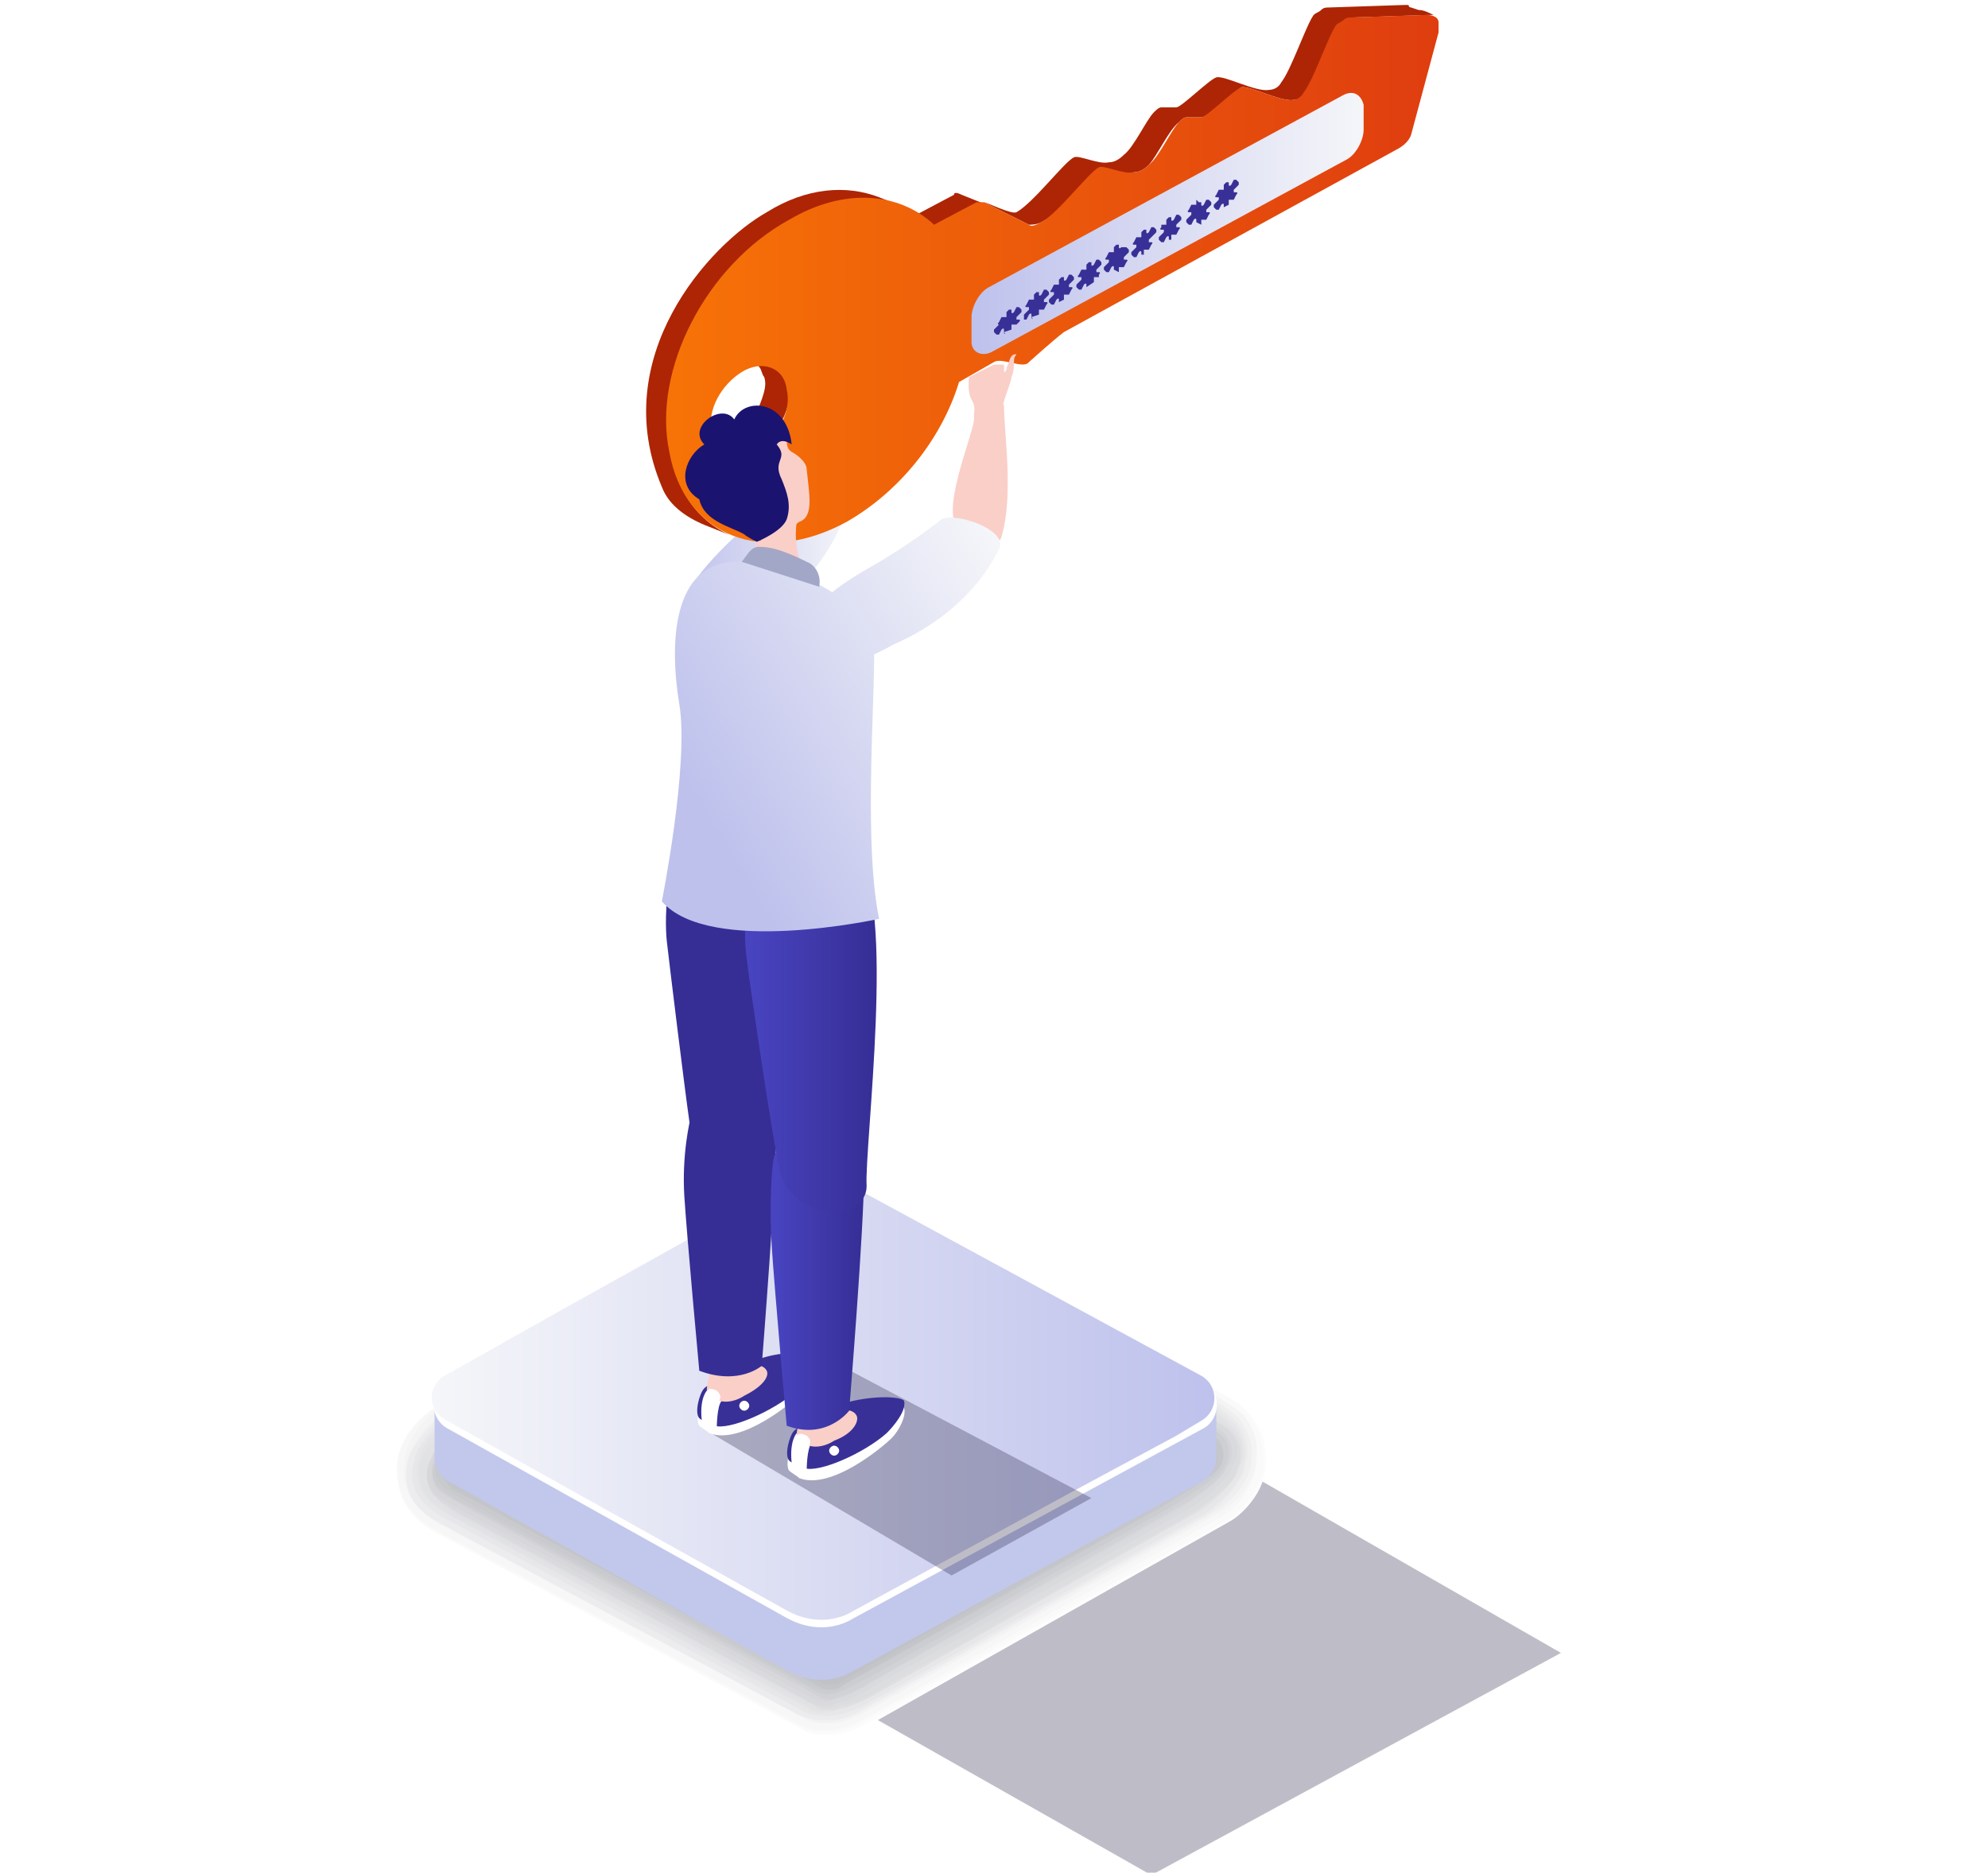 <?xml version="1.0" encoding="utf-8"?>
<!-- Generator: Adobe Illustrator 27.1.1, SVG Export Plug-In . SVG Version: 6.00 Build 0)  -->
<svg version="1.1" id="Capa_1" xmlns="http://www.w3.org/2000/svg" xmlns:xlink="http://www.w3.org/1999/xlink" x="0px" y="0px" width="79.6px" height="75px" viewBox="0 0 79.6 75" style="enable-background:new 0 0 79.6 75;" xml:space="preserve">
  <style type="text/css">
	.st0{display:none;}
	.st1{display:inline;opacity:0.3;fill:url(#SVGID_1_);enable-background:new    ;}
	.st2{display:inline;fill:#BAC0E3;}
	.st3{display:inline;fill:#A2A7C7;}
	.st4{display:inline;fill:url(#SVGID_00000057106213956958598500000009388336289315728265_);}
	.st5{display:inline;fill:#AD2504;}
	.st6{display:inline;fill:#C4360D;}
	.st7{display:inline;fill:url(#SVGID_00000074407436130597728150000011757548597071380870_);}
	.st8{display:inline;fill:#F5F5F7;}
	.st9{display:inline;fill:url(#SVGID_00000069372644619992491760000002954721804901138110_);}
	.st10{display:inline;fill:#020064;}
	.st11{display:inline;fill:url(#SVGID_00000171684165186017972130000002264641327947233943_);}
	.st12{filter:url(#Adobe_OpacityMaskFilter);}
	.st13{filter:url(#Adobe_OpacityMaskFilter_00000060743061644236740270000005786376789994112936_);}
	
		.st14{mask:url(#SVGID_00000174578812107181066870000014325016828420783762_);fill:url(#SVGID_00000114070287572276404840000017742845893085772170_);}
	.st15{opacity:0.3;fill:url(#SVGID_00000183241604477600736380000003451778475279069607_);}
	.st16{fill:#FFFFFF;}
	.st17{fill:#FCFCFD;}
	.st18{fill:#FAFAFA;}
	.st19{fill:#F7F7F8;}
	.st20{fill:#F4F4F5;}
	.st21{fill:#F2F2F3;}
	.st22{fill:#EFEFF0;}
	.st23{fill:#ECECEE;}
	.st24{fill:#E9EAEC;}
	.st25{fill:#E7E7E9;}
	.st26{fill:#E4E4E7;}
	.st27{fill:#E1E2E4;}
	.st28{fill:#DFDFE2;}
	.st29{fill:#DCDDDF;}
	.st30{fill:#D9DADD;}
	.st31{fill:#D7D7DA;}
	.st32{fill:#D4D5D8;}
	.st33{fill:#D1D2D6;}
	.st34{fill:#CECFD3;}
	.st35{fill:#CCCDD1;}
	.st36{fill:#C9CACE;}
	.st37{fill:#C6C7CC;}
	.st38{fill:#C4C5C9;}
	.st39{fill:#C1C2C7;}
	.st40{fill:#C2C8EC;}
	.st41{fill:url(#SVGID_00000077323953737341109070000009092473809234613402_);}
	.st42{filter:url(#Adobe_OpacityMaskFilter_00000000912313537630472420000000658413577609700747_);}
	.st43{filter:url(#Adobe_OpacityMaskFilter_00000025430406064131212510000015729946679160932999_);}
	
		.st44{mask:url(#SVGID_00000136372103073276800120000003700180539924809405_);fill:url(#SVGID_00000144334783680789494780000006261827652549079217_);}
	.st45{opacity:0.3;fill:url(#SVGID_00000137815422224370220900000008064995686051842201_);}
	.st46{fill:#FACFC8;}
	.st47{fill:url(#SVGID_00000098904331640414254320000007200951036420351894_);}
	.st48{fill:#AD2504;}
	.st49{fill:url(#SVGID_00000144308119210779343940000001306727127461806496_);}
	.st50{fill:url(#SVGID_00000135666606965726682410000013909307915619936646_);}
	.st51{fill:#383097;}
	.st52{fill:#362E95;}
	.st53{fill:url(#SVGID_00000093895642002823296500000000472877893853515950_);}
	.st54{fill:url(#SVGID_00000154390772819453221560000006227535065787671699_);}
	.st55{fill:url(#SVGID_00000156555896543528443320000007861163688871375526_);}
	.st56{fill:#1B1370;}
	.st57{fill:#A2A7C7;}
	.st58{fill:url(#SVGID_00000062185060525969746820000009202109785611091637_);}
</style>
  <g id="Capa_1_00000137133244214053315960000013054390728005667519_" class="st0">
    <linearGradient id="SVGID_1_" gradientUnits="userSpaceOnUse" x1="31.894" y1="1038.211" x2="59.53" y2="1070.139" gradientTransform="matrix(1 0 0 1 0 -1004)">
      <stop offset="0" style="stop-color:#252245" />
      <stop offset="1" style="stop-color:#252245" />
    </linearGradient>
    <path class="st1" d="M88,62.7L66.4,74.4L9.7,44.9l16-2L88,62.7z" />
    <path class="st2" d="M-6.8,15.4c0.3,10.1,7.5,22.7,16,28.1c5,3.2,9.4,3.1,12,0.5c-2.5,0.7-5.6,0-9.1-2.2c-8.5-5.4-15.7-18-16-28.1
		C-4,9.5-2.1,6.1-0.2,4.3C-3.9,5.2-7,9.3-6.8,15.4L-6.8,15.4z" />
    <path class="st3" d="M22.1,46.2l3.1-1.8c1.8-1,3.5-2.7,4.1-3.9c0.7-1.3,1.2-2.6,1.5-5.5l-3.6,1.4C27.3,36.5,24.5,44.1,22.1,46.2z" />
    <linearGradient id="SVGID_00000003104481259502514640000004392853440285089162_" gradientUnits="userSpaceOnUse" x1="-8.006" y1="1028.415" x2="35.144" y2="1028.415" gradientTransform="matrix(1 0 0 1 0 -1004)">
      <stop offset="0" style="stop-color:#F5F6F9" />
      <stop offset="1" style="stop-color:#BEC1EC" />
    </linearGradient>
    <path style="display:inline;fill:url(#SVGID_00000003104481259502514640000004392853440285089162_);" d="M27.7,32.6
		c-1.3-8.7-5.3-17.4-10.4-22.7C-0.8-8.6-14.6,6.2-4.7,28.2c8.4,19.5,30.1,27,32.3,8.5l5.2,3.1l2.3-2.7C35.2,37.1,28.3,33,27.7,32.6
		L27.7,32.6z M24.6,38c-3.7,15.4-18.2,2.4-23.9-5.1C-8.7,20.5-8.8-1.2,6.8,5.2C18.3,10.6,27.2,27,24.6,38z" />
    <path class="st5" d="M7.4,4.2c7,2.4,9.7,2.1,11.8,0.5l4.6,1.7l0,0c-2,1.7-4.9,3.1-7.9,2c-2.4-0.9-5.4-2.8-5.4-2.8
		C10.7,5.8,7.2,4.1,7.4,4.2L7.4,4.2z" />
    <path class="st5" d="M-6.6,22c-0.1-1-0.1-2-0.1-3.4c0-0.1,0-0.1,0-0.1l4.6,1.7v0.1c0.4,7.2,1,16.1,7.2,21.3
		c0.3,0.2-4.2-2.3-4.6-2.6C-4.3,35.8-6.2,28.8-6.6,22z" />
    <path class="st6" d="M-6.6,18.5c0.3,0,0.7,0,1-0.1c6.4-0.5,10.9-8,12.2-15l4.6,1.9c0,0-2.3,14.2-12.2,14.8c-0.3,0-0.7,0.1-1,0.1
		L-6.6,18.5z" />
    <linearGradient id="SVGID_00000063607942404042486070000001698075936179311761_" gradientUnits="userSpaceOnUse" x1="-2.102" y1="1028.1" x2="23.8" y2="1028.1" gradientTransform="matrix(1 0 0 1 0 -1004)">
      <stop offset="0" style="stop-color:#DF3D0F" />
      <stop offset="1" style="stop-color:#F77307" />
    </linearGradient>
    <path style="display:inline;fill:url(#SVGID_00000063607942404042486070000001698075936179311761_);" d="M11.2,5.3
		C11,6,8.4,20-2.1,20.2c0,1.1-0.4,21.6,11,22.7c0.7-0.4,14.7-7.8,14.9-36.5c-0.1,0.1-2.3,2.2-5.6,2.2C16.2,8.7,13.7,7.9,11.2,5.3z" />
    <path class="st5" d="M7.6,38.4c2.5-1.6,10.9-8.4,12.3-27.6c0.5-0.1,1-0.2,1.5-0.4c-1.2,21-10.2,28.3-12.9,30
		c-3.8-0.8-5.8-4.7-6.9-8.9C2.7,34.9,4.6,37.8,7.6,38.4L7.6,38.4z" />
    <path class="st8" d="M10.7,28.1c0.2-0.1,0.3-0.3,0.4-0.6l0.5-10.1c0-0.6-0.6-0.9-1.1-0.7l-1.1,0.6C9.2,17.4,9,17.7,9,18l0.5,9.5
		C9.6,28.1,10.2,28.4,10.7,28.1z" />
    <path class="st8" d="M12.1,30.2c0,1.1-0.8,2.5-1.7,3c-1,0.6-1.7,0.1-1.7-1c0-1.1,0.8-2.5,1.7-3C11.3,28.6,12.1,29.1,12.1,30.2
		L12.1,30.2z" />
    <path class="st3" d="M26.3,33.4C24.8,17.9,12.2,0.8-2.3,2.5C13.1-8,30.1,17.4,30.6,30.9C30.3,31.1,26.3,33.4,26.3,33.4z" />
    <path class="st2" d="M30.6,30.9l6.8,4.1l-3,1.7l-6.8-4.1L30.6,30.9z" />
    <linearGradient id="SVGID_00000124128369458161357600000004158211078530694823_" gradientUnits="userSpaceOnUse" x1="-4.5" y1="1025.348" x2="35.2" y2="1025.348" gradientTransform="matrix(1 0 0 1 0 -1004)">
      <stop offset="0" style="stop-color:#F5F6F9" />
      <stop offset="1" style="stop-color:#BEC1EC" />
    </linearGradient>
    <path style="display:inline;fill:url(#SVGID_00000124128369458161357600000004158211078530694823_);" d="M27.7,32.6
		c-1.3-8.7-5.3-17.4-10.4-22.7C8,0.4-0.1-0.3-4.5,4.1h4.8c1.8-0.3,4-0.1,6.6,1C18.3,10.6,27.2,27,24.6,38c-0.3,1.3-0.7,2.3-1.1,3.2
		h3.1c0.5-1.3,0.9-2.8,1.1-4.5l5.2,3.1l2.3-2.7C35.2,37.1,28.3,33,27.7,32.6L27.7,32.6z" />
    <path class="st10" d="M53.9,52.8c0-2.3,1.6-5,3.6-6.1s3.5-0.2,3.5,2.1s-1.6,5-3.6,6.1C55.5,56,53.9,55.1,53.9,52.8z" />
    <linearGradient id="SVGID_00000116944583668245076570000006357178366883584144_" gradientUnits="userSpaceOnUse" x1="31.966" y1="1048.211" x2="60" y2="1048.211" gradientTransform="matrix(1 0 0 1 0 -1004)">
      <stop offset="0" style="stop-color:#4945C2" />
      <stop offset="1" style="stop-color:#362E95" />
    </linearGradient>
    <path style="display:inline;fill:url(#SVGID_00000116944583668245076570000006357178366883584144_);" d="M32.3,37.8
		c0.5-1.4,1.4-2.8,2.6-3.7c0.2-0.2,0.4-0.3,0.7-0.4c1-0.6,1.9-0.6,2.5-0.2l21.9,13c-0.6-0.4-1.5-0.3-2.5,0.2c-1.4,0.8-2.4,2.2-3,3.7
		c-0.3,0.7-0.5,1.5-0.5,2.3c0,0.7,0.1,1.6,0.6,2.1c0.1,0.1,0.3,0.3,0.4,0.4l-22-13C31.6,41.2,31.9,39.1,32.3,37.8L32.3,37.8z" />
  </g>
  <g>
    <g>
      <defs></defs>
      <mask maskUnits="userSpaceOnUse" x="29.7" y="54.6" width="32.8" height="20.5" id="SVGID_00000040549267777076309590000014224049233159532437_">
        <g class="st12">
          <defs></defs>
          <mask maskUnits="userSpaceOnUse" x="29.7" y="54.6" width="32.8" height="20.5" id="SVGID_00000040549267777076309590000014224049233159532437_">
            <g style="filter:url(#Adobe_OpacityMaskFilter_00000128479876591031446160000005194407420967154059_);"></g>
          </mask>
          <linearGradient id="SVGID_00000121996027111579838030000017530307323969984936_" gradientUnits="userSpaceOnUse" x1="41.775" y1="60.147" x2="48.819" y2="73.288" gradientTransform="matrix(1 0 0 1 1.176 0)">
            <stop offset="8.000000e-08" style="stop-color:#FFFFFF" />
            <stop offset="1" style="stop-color:#000000" />
          </linearGradient>
          <polygon style="mask:url(#SVGID_00000040549267777076309590000014224049233159532437_);fill:url(#SVGID_00000121996027111579838030000017530307323969984936_);" points="
					29.7,65.8 46.1,75.1 62.5,66.2 42.3,54.6 				" />
        </g>
      </mask>
      <linearGradient id="SVGID_00000141444825262647420680000015414198149884273571_" gradientUnits="userSpaceOnUse" x1="41.775" y1="60.147" x2="48.819" y2="73.288" gradientTransform="matrix(1 0 0 1 1.176 0)">
        <stop offset="8.000000e-08" style="stop-color:#252245" />
        <stop offset="1" style="stop-color:#252245" />
      </linearGradient>
      <polygon style="opacity:0.3;fill:url(#SVGID_00000141444825262647420680000015414198149884273571_);" points="29.7,65.8 
			46.1,75.1 62.5,66.2 42.3,54.6 		" />
    </g>
    <g>
      <path class="st16" d="M17.2,56.3l14.7-8.4c0.4-0.2,0.9-0.4,1.3-0.4c0.5,0,0.9,0.1,1.4,0.4l14.7,8c0.9,0.5,1.4,1.5,1.4,2.5
			c0,1-0.6,2-1.4,2.5l-14.7,8.3c-0.4,0.2-0.9,0.3-1.3,0.3c-0.5,0-0.9-0.1-1.3-0.4l-14.7-7.9c-0.9-0.5-1.4-1.5-1.4-2.5
			C15.8,57.7,16.3,56.8,17.2,56.3z" />
      <path class="st17" d="M32,47.9c0.3-0.2,0.6-0.3,0.9-0.3c0.1,0,0.3,0,0.5,0c0.5,0,1,0.1,1.3,0.4l14.6,8c0.3,0.2,0.6,0.4,0.8,0.7
			c0.4,0.5,0.6,1.1,0.6,1.8c0,1-0.6,1.9-1.5,2.4l-14.6,8.2c-0.4,0.2-0.9,0.4-1.3,0.4c-0.1,0-0.3,0-0.4,0c-0.3,0-0.6-0.1-0.9-0.3
			l-14.6-7.9c-0.3-0.2-0.7-0.5-0.9-0.8c-0.3-0.5-0.5-1.1-0.5-1.7c0-1,0.6-2,1.5-2.4L32,47.9z" />
      <path class="st18" d="M32,48c0.3-0.2,0.6-0.2,0.8-0.3c0.1,0,0.3,0,0.5,0c0.4,0,1,0.2,1.3,0.4L49.2,56c0.3,0.2,0.6,0.4,0.8,0.7
			c0.4,0.5,0.6,1.1,0.6,1.8c0,0.9-0.7,1.9-1.5,2.4L34.5,69c-0.4,0.2-0.9,0.4-1.3,0.4c-0.1,0-0.3,0-0.4,0c-0.3,0-0.6-0.1-0.9-0.3
			l-14.6-7.8c-0.3-0.2-0.7-0.5-0.9-0.8c-0.4-0.5-0.5-1.1-0.5-1.7c0-0.9,0.7-1.9,1.5-2.4L32,48z" />
      <path class="st19" d="M32,48.1c0.3-0.2,0.6-0.2,0.8-0.3c0.1,0,0.3,0,0.5,0c0.4,0,1,0.2,1.3,0.4l14.4,7.9c0.3,0.2,0.6,0.4,0.8,0.6
			c0.4,0.5,0.6,1.1,0.5,1.8c0,0.9-0.7,1.9-1.5,2.3l-14.3,8.1c-0.4,0.2-0.9,0.4-1.3,0.4c-0.1,0-0.3,0-0.4,0c-0.3,0-0.6-0.1-0.9-0.3
			l-14.6-7.8c-0.3-0.2-0.7-0.5-0.9-0.8c-0.4-0.5-0.5-1.1-0.5-1.7c0-0.9,0.8-1.9,1.5-2.3L32,48.1z" />
      <path class="st20" d="M32.1,48.2c0.3-0.2,0.6-0.2,0.8-0.3c0.1,0,0.3,0,0.4,0c0.4,0,1,0.2,1.3,0.4L49,56.1c0.2,0.1,0.6,0.4,0.8,0.6
			c0.4,0.5,0.6,1.1,0.5,1.7c0,0.9-0.8,1.8-1.5,2.2l-14.2,8c-0.3,0.2-0.9,0.4-1.3,0.4c-0.1,0-0.3,0-0.4,0c-0.3,0-0.6-0.1-0.9-0.3
			L17.5,61c-0.3-0.2-0.7-0.5-0.9-0.8c-0.4-0.5-0.5-1.1-0.4-1.6c0-0.9,0.8-1.9,1.6-2.3L32.1,48.2z" />
      <path class="st21" d="M32.1,48.2c0.3-0.1,0.5-0.2,0.8-0.2c0.1,0,0.3,0,0.4,0c0.4,0,1,0.2,1.3,0.4l14.2,7.8
			c0.2,0.1,0.6,0.4,0.8,0.6c0.4,0.5,0.6,1.1,0.5,1.7c0,0.8-0.9,1.8-1.6,2.2l-14,7.9c-0.3,0.2-0.9,0.4-1.2,0.4c-0.1,0-0.3,0-0.4,0
			c-0.3,0-0.6-0.1-0.9-0.3L17.6,61c-0.3-0.2-0.7-0.5-0.9-0.7c-0.4-0.4-0.5-1.1-0.4-1.6c0-0.8,0.9-1.8,1.6-2.2L32.1,48.2z" />
      <path class="st22" d="M32.2,48.3c0.3-0.1,0.5-0.2,0.8-0.2c0.1,0,0.3,0,0.4,0c0.4,0,1,0.2,1.3,0.4l14.1,7.7
			c0.2,0.1,0.6,0.4,0.8,0.6c0.4,0.5,0.6,1.1,0.5,1.7c0,0.8-0.9,1.8-1.6,2.1l-13.9,7.8c-0.3,0.2-0.9,0.4-1.2,0.4c-0.1,0-0.3,0-0.4,0
			c-0.3,0-0.6-0.1-0.9-0.2l-14.4-7.7c-0.3-0.2-0.7-0.5-0.9-0.7c-0.4-0.4-0.5-1.1-0.4-1.6c0-0.8,1-1.8,1.6-2.2L32.2,48.3z" />
      <path class="st23" d="M32.2,48.4c0.3-0.1,0.5-0.2,0.8-0.2c0.1,0,0.3,0,0.4,0c0.3,0,1,0.3,1.3,0.4l14,7.7c0.2,0.1,0.6,0.4,0.8,0.6
			c0.4,0.4,0.6,1.1,0.4,1.7c0,0.7-1,1.7-1.6,2.1l-13.8,7.8c-0.3,0.2-0.9,0.4-1.2,0.4c-0.1,0-0.3,0-0.4,0c-0.3,0-0.6-0.1-0.9-0.2
			l-14.4-7.7c-0.2-0.1-0.8-0.5-0.9-0.7c-0.4-0.4-0.5-1.1-0.4-1.6c0-0.7,1.1-1.8,1.7-2.1L32.2,48.4z" />
      <path class="st24" d="M32.2,48.5c0.3-0.1,0.5-0.2,0.8-0.2c0.1,0,0.3,0,0.4,0c0.3,0,1,0.3,1.2,0.4l14,7.6c0.2,0.1,0.6,0.4,0.8,0.6
			c0.4,0.4,0.6,1.1,0.4,1.7c0,0.7-1.1,1.7-1.6,2l-13.6,7.7c-0.3,0.1-0.9,0.4-1.2,0.4c-0.1,0-0.3,0-0.4,0c-0.3,0-0.6-0.1-0.9-0.2
			l-14.3-7.7c-0.2-0.1-0.8-0.5-0.9-0.7c-0.4-0.4-0.5-1.1-0.3-1.6c0-0.7,1.1-1.7,1.7-2.1L32.2,48.5z" />
      <path class="st25" d="M32.3,48.6c0.3-0.1,0.5-0.2,0.8-0.2c0.1,0,0.3,0,0.4,0c0.3,0,1,0.3,1.2,0.4l13.9,7.6
			c0.2,0.1,0.6,0.4,0.8,0.6c0.4,0.4,0.6,1.1,0.4,1.7c0,0.6-1.1,1.7-1.7,2l-13.5,7.6c-0.2,0.1-0.9,0.4-1.2,0.4c-0.1,0-0.3,0.1-0.4,0
			c-0.3,0-0.6,0-0.9-0.2l-14.3-7.7c-0.2-0.1-0.8-0.5-0.9-0.7c-0.4-0.4-0.5-1.1-0.3-1.6c0-0.6,1.2-1.7,1.7-2L32.3,48.6z" />
      <path class="st26" d="M32.3,48.6c0.3-0.1,0.5-0.2,0.8-0.2c0.1,0,0.3,0.1,0.4,0.1c0.3,0,1,0.3,1.2,0.5l13.8,7.5
			c0.2,0.1,0.7,0.4,0.8,0.6c0.5,0.4,0.6,1.1,0.3,1.6c0,0.6-1.2,1.6-1.7,1.9l-13.3,7.5c-0.2,0.1-0.9,0.4-1.1,0.4
			c-0.1,0-0.3,0.1-0.4,0.1c-0.3,0-0.6,0-0.8-0.2L18,60.7c-0.2-0.1-0.8-0.5-0.9-0.7c-0.4-0.4-0.5-1.1-0.3-1.6c0-0.6,1.3-1.7,1.8-2
			L32.3,48.6z" />
      <path class="st27" d="M32.4,48.7c0.3-0.1,0.5-0.2,0.8-0.2c0.1,0,0.3,0.1,0.4,0.1c0.2,0,1,0.3,1.2,0.5l13.7,7.5
			c0.2,0.1,0.7,0.4,0.8,0.6c0.5,0.4,0.6,1.1,0.3,1.6c0,0.5-1.3,1.6-1.7,1.8L34.6,68c-0.2,0.1-0.9,0.4-1.1,0.4
			c-0.1,0-0.3,0.1-0.4,0.1c-0.3,0-0.6,0-0.8-0.2l-14.2-7.6c-0.2-0.1-0.8-0.5-0.9-0.7c-0.4-0.4-0.5-1.1-0.3-1.5
			c0-0.5,1.3-1.6,1.8-1.9L32.4,48.7z" />
      <path class="st28" d="M32.4,48.8c0.2-0.1,0.5-0.2,0.8-0.1c0.1,0,0.3,0.1,0.4,0.1c0.2,0,1,0.4,1.2,0.5l13.6,7.4
			c0.1,0.1,0.7,0.4,0.8,0.5c0.5,0.4,0.6,1.1,0.3,1.6c0,0.5-1.3,1.5-1.7,1.8l-13,7.4c-0.2,0.1-0.9,0.4-1.1,0.4
			c-0.1,0-0.3,0.1-0.3,0.1c-0.3,0-0.6,0-0.8-0.2l-14.2-7.6c-0.2-0.1-0.8-0.5-0.9-0.7c-0.4-0.4-0.5-1.1-0.3-1.5
			c0-0.5,1.4-1.6,1.8-1.9L32.4,48.8z" />
      <path class="st29" d="M32.5,48.9c0.2-0.1,0.5-0.2,0.8-0.1c0.1,0,0.3,0.1,0.4,0.1c0.2,0,1,0.4,1.2,0.5l13.5,7.4
			c0.1,0.1,0.7,0.4,0.8,0.5c0.5,0.4,0.6,1.1,0.3,1.6c0,0.5-1.4,1.5-1.8,1.7l-12.9,7.3c-0.2,0.1-0.9,0.4-1.1,0.4
			c-0.1,0-0.3,0.1-0.3,0.1c-0.3,0.1-0.6,0-0.8-0.1l-14.1-7.6c-0.2-0.1-0.8-0.5-0.9-0.7c-0.4-0.4-0.5-1.1-0.2-1.5
			c0-0.5,1.5-1.6,1.9-1.8L32.5,48.9z" />
      <path class="st30" d="M32.5,48.9c0.2-0.1,0.5-0.2,0.8-0.1c0.1,0,0.3,0.1,0.4,0.1c0.2,0,1,0.4,1.2,0.5l13.4,7.3
			c0.1,0.1,0.7,0.4,0.8,0.5c0.5,0.4,0.6,1.1,0.2,1.6c0,0.4-1.4,1.5-1.8,1.7l-12.8,7.2c-0.2,0.1-0.9,0.5-1.1,0.5
			c-0.1,0-0.3,0.1-0.3,0.1c-0.3,0.1-0.6,0-0.8-0.1l-14.1-7.6c-0.1-0.1-0.9-0.5-0.9-0.6c-0.5-0.4-0.5-1.1-0.2-1.5
			c0-0.4,1.6-1.5,1.9-1.7L32.5,48.9z" />
      <path class="st31" d="M32.5,49c0.2-0.1,0.5-0.2,0.8-0.1c0.1,0,0.3,0.1,0.4,0.1c0.2,0,1,0.4,1.1,0.5l13.3,7.3
			c0.1,0.1,0.7,0.4,0.8,0.5c0.5,0.4,0.6,1.1,0.2,1.5c0,0.4-1.5,1.4-1.8,1.6l-12.6,7.1c-0.1,0.1-0.9,0.5-1.1,0.5c0,0-0.3,0.1-0.3,0.1
			c-0.3,0.1-0.6,0-0.8-0.1l-14-7.5c-0.1-0.1-0.9-0.5-1-0.6c-0.5-0.4-0.5-1.1-0.2-1.5c0-0.4,1.6-1.5,1.9-1.7L32.5,49z" />
      <path class="st32" d="M32.6,49.1c0.2-0.1,0.5-0.2,0.8-0.1c0,0,0.3,0.1,0.4,0.1c0.1,0,1,0.4,1.1,0.5l13.2,7.2
			c0.1,0.1,0.7,0.4,0.8,0.5c0.5,0.4,0.5,1.1,0.2,1.5c0,0.3-1.6,1.4-1.8,1.5l-12.5,7c-0.1,0.1-0.9,0.5-1,0.5c0,0-0.3,0.1-0.3,0.1
			c-0.3,0.1-0.5,0-0.8-0.1l-14-7.5c-0.1-0.1-0.9-0.5-1-0.6c-0.5-0.4-0.5-1.1-0.2-1.5c0-0.3,1.7-1.5,2-1.6L32.6,49.1z" />
      <path class="st33" d="M32.6,49.2c0.2-0.1,0.5-0.2,0.8-0.1c0,0,0.3,0.1,0.4,0.1c0.1,0,1,0.4,1.1,0.5L48,56.9c0.1,0,0.7,0.4,0.8,0.5
			c0.5,0.4,0.5,1.1,0.2,1.5c0,0.3-1.6,1.4-1.9,1.5l-12.3,7c-0.1,0.1-0.9,0.5-1,0.5c0,0-0.3,0.1-0.3,0.1c-0.3,0.1-0.5,0.1-0.8-0.1
			l-14-7.5c-0.1-0.1-0.9-0.5-1-0.6c-0.5-0.3-0.5-1.1-0.1-1.5c0-0.3,1.8-1.5,2-1.6L32.6,49.2z" />
      <path class="st34" d="M32.7,49.3c0.2-0.1,0.5-0.2,0.8-0.1c0,0,0.3,0.1,0.4,0.1c0.1,0,1,0.5,1.1,0.5l13,7.1c0.1,0,0.7,0.4,0.8,0.5
			c0.5,0.3,0.5,1.1,0.1,1.5c0,0.2-1.7,1.3-1.9,1.4l-12.2,6.9c-0.1,0-0.9,0.5-1,0.5c0,0-0.3,0.1-0.3,0.1c-0.2,0.1-0.5,0.1-0.8-0.1
			l-13.9-7.5c-0.1,0-0.9-0.5-1-0.6c-0.5-0.3-0.5-1.1-0.1-1.4c0-0.2,1.8-1.4,2-1.5L32.7,49.3z" />
      <path class="st35" d="M32.7,49.3c0.2-0.1,0.5-0.2,0.8-0.1c0,0,0.3,0.1,0.3,0.1c0.1,0,1,0.5,1.1,0.5L47.8,57c0.1,0,0.7,0.4,0.8,0.5
			c0.5,0.3,0.5,1.1,0.1,1.5c0,0.2-1.8,1.3-1.9,1.4l-12.1,6.8c-0.1,0-0.9,0.5-1,0.5c0,0-0.3,0.1-0.3,0.1c-0.2,0.1-0.5,0.1-0.8-0.1
			l-13.9-7.4c-0.1,0-0.9-0.5-1-0.6c-0.5-0.3-0.5-1.1-0.1-1.4c0-0.2,1.9-1.4,2.1-1.5L32.7,49.3z" />
      <path class="st36" d="M32.8,49.4c0.2-0.1,0.5-0.1,0.8,0c0,0,0.3,0.1,0.3,0.1c0.1,0,1,0.5,1.1,0.5l12.8,7c0,0,0.7,0.4,0.8,0.5
			c0.5,0.3,0.5,1.1,0.1,1.4c0,0.1-1.8,1.2-1.9,1.3L34.7,67c-0.1,0-0.9,0.5-1,0.5c0,0-0.3,0.1-0.3,0.1c-0.2,0.1-0.5,0.1-0.8,0
			l-13.8-7.4c0,0-0.9-0.5-1-0.6c-0.5-0.3-0.5-1.1-0.1-1.4c0-0.1,2-1.4,2.1-1.4L32.8,49.4z" />
      <path class="st37" d="M32.8,49.5c0.2-0.1,0.5-0.1,0.8,0c0,0,0.3,0.2,0.3,0.2c0,0,1,0.5,1.1,0.5l12.8,7c0,0,0.8,0.4,0.8,0.4
			c0.5,0.3,0.5,1.1,0,1.4c0,0.1-1.9,1.2-2,1.3l-11.8,6.6c0,0-0.9,0.5-1,0.5c0,0-0.3,0.1-0.3,0.1c-0.2,0.1-0.5,0.1-0.8,0L19,60.1
			c0,0-1-0.5-1-0.6c-0.5-0.3-0.5-1.1,0-1.4c0-0.1,2.1-1.3,2.1-1.4L32.8,49.5z" />
      <path class="st38" d="M32.8,49.6c0.2-0.1,0.5-0.1,0.8,0c0,0,0.3,0.2,0.3,0.2c0,0,1,0.5,1,0.6l12.7,6.9c0,0,0.8,0.4,0.8,0.4
			c0.5,0.3,0.5,1.1,0,1.4c0,0-2,1.2-2,1.2l-11.6,6.6c0,0-0.9,0.5-0.9,0.5c0,0-0.3,0.2-0.3,0.2c-0.2,0.1-0.5,0.1-0.7,0l-13.7-7.4
			c0,0-1-0.5-1-0.5c-0.5-0.3-0.5-1.1,0-1.4c0,0,2.1-1.3,2.2-1.3L32.8,49.6z" />
      <path class="st39" d="M32.9,49.7c0.2-0.1,0.5-0.1,0.7,0l14.7,8c0.5,0.3,0.5,1.1,0,1.4l-14.7,8.3c-0.2,0.1-0.5,0.1-0.7,0l-14.7-7.9
			c-0.5-0.3-0.5-1.1,0-1.4L32.9,49.7z" />
    </g>
    <path class="st40" d="M48.7,56.4h-2.5l-12-6.5c-0.9-0.5-1.9-0.5-2.7,0l-11.7,6.5h-2.4v2h0c0,0.3,0.2,0.7,0.5,0.9l13.6,7.6
		c0.9,0.5,1.9,0.5,2.7,0l14-7.6c0.3-0.2,0.5-0.5,0.5-0.9h0V56.4z" />
    <path class="st16" d="M48.2,55.4l-14-7.6c-0.9-0.5-1.9-0.5-2.7,0l-13.6,7.6c-0.7,0.4-0.7,1.4,0,1.8l13.6,7.6c0.9,0.5,1.9,0.5,2.7,0
		l14-7.6C48.9,56.8,48.9,55.7,48.2,55.4z" />
    <linearGradient id="SVGID_00000069388218456778502130000014962483824390253715_" gradientUnits="userSpaceOnUse" x1="17.32" y1="56.023" x2="48.702" y2="56.023">
      <stop offset="8.000000e-08" style="stop-color:#F5F6F9" />
      <stop offset="1" style="stop-color:#BEC1EC" />
    </linearGradient>
    <path style="fill:url(#SVGID_00000069388218456778502130000014962483824390253715_);" d="M17.9,56.9l5,2.8l8.6,4.8
		c0.9,0.5,1.9,0.5,2.7,0l9-4.9l3.9-2.1l1-0.6c0.7-0.4,0.7-1.4,0-1.8l-14-7.6c-0.9-0.5-1.9-0.5-2.7,0l-8.8,4.9l-4.8,2.7
		C17.1,55.5,17.1,56.5,17.9,56.9z" />
  </g>
  <defs></defs>
  <mask maskUnits="userSpaceOnUse" x="28.3" y="54.4" width="15.4" height="8.7" id="SVGID_00000120539047423207669560000007897746305199806867_">
    <g style="filter:url(#Adobe_OpacityMaskFilter_00000019669533248359782190000009919452722895938738_);">
      <defs></defs>
      <mask maskUnits="userSpaceOnUse" x="28.3" y="54.4" width="15.4" height="8.7" id="SVGID_00000120539047423207669560000007897746305199806867_">
        <g style="filter:url(#Adobe_OpacityMaskFilter_00000169523632155394705760000013604201844393734531_);"></g>
      </mask>
      <linearGradient id="SVGID_00000080928229463853921230000018212812686225951655_" gradientUnits="userSpaceOnUse" x1="23.625" y1="55.928" x2="28.142" y2="60.002" gradientTransform="matrix(1 0 0 1 9.315 0)">
        <stop offset="0" style="stop-color:#FFFFFF" />
        <stop offset="1" style="stop-color:#000000" />
      </linearGradient>
      <polygon style="mask:url(#SVGID_00000120539047423207669560000007897746305199806867_);fill:url(#SVGID_00000080928229463853921230000018212812686225951655_);" points="
			43.7,60 38.1,63.1 28.3,57.3 33.1,54.4 		" />
    </g>
  </mask>
  <linearGradient id="SVGID_00000125581549730410185820000017880059395027605633_" gradientUnits="userSpaceOnUse" x1="23.625" y1="55.928" x2="28.142" y2="60.002" gradientTransform="matrix(1 0 0 1 9.315 0)">
    <stop offset="0" style="stop-color:#252245" />
    <stop offset="1" style="stop-color:#252245" />
  </linearGradient>
  <polygon style="opacity:0.3;fill:url(#SVGID_00000125581549730410185820000017880059395027605633_);" points="43.7,60 38.1,63.1 
	28.3,57.3 33.1,54.4 " />
  <g>
    <g>
      <path class="st46" d="M32.8,12.9c0.1,0.5,0,1,0.2,1c0.3-0.1,0.6-0.8,0.7-0.7c0.5,0.1-0.3,1.2-0.7,1.5c-0.6,0.4,0.7,4.8,0.7,4.8
			L32,19.8c0,0-0.2-4-0.5-5c-0.1-0.3-0.2-0.9,0-1.6c0.1-0.2,1-0.2,0.7-0.9c-0.2-0.6-0.2-1.1-0.2-1.1C32.3,11.2,32.8,12.3,32.8,12.9z
			" />
      <linearGradient id="SVGID_00000043450060068020648860000003285377520201524636_" gradientUnits="userSpaceOnUse" x1="27.344" y1="22.387" x2="34.134" y2="22.387">
        <stop offset="0" style="stop-color:#BEC1EC" />
        <stop offset="1" style="stop-color:#F5F6F9" />
      </linearGradient>
      <path style="fill:url(#SVGID_00000043450060068020648860000003285377520201524636_);" d="M27.6,25.3c0.8,1,1.9,0.4,3.3-0.8
			c1.2-1,2.7-2.5,3.2-4.8c0.2-0.9-2.1-1-2.5-0.6c-0.4,0.4-1.1,1.4-2.5,2.7C27.6,23.3,26.9,24.4,27.6,25.3z" />
    </g>
    <g>
      <g>
        <path class="st48" d="M38.2,7.8l-1.7,0.9l1,0.4l1.7-0.9c0.1,0,0.2-0.1,0.3,0l-1-0.4C38.3,7.7,38.2,7.7,38.2,7.8z" />
        <path class="st48" d="M56.5,0.3c0,0-0.1,0-0.1-0.1c0,0-0.1,0-0.1,0c0,0-0.1,0-0.1,0l-3,0.1c-0.1,0-0.2,0-0.3,0.1
				c-0.1,0.1-0.2,0.1-0.3,0.2c-0.3,0.4-0.9,2.2-1.3,2.7c-0.1,0.2-0.3,0.3-0.5,0.3c-0.5,0.1-1.8-0.6-2.1-0.5
				c-0.3,0.1-1.4,1.2-1.6,1.2c-0.2,0-0.4,0-0.6,0c-0.1,0-0.2,0.1-0.3,0.2c-0.3,0.3-0.8,1.4-1.2,1.7c-0.2,0.2-0.4,0.3-0.6,0.3
				C44,6.6,43.2,6.2,43,6.3c-0.4,0.2-1.6,1.8-2.3,2.2c-0.2,0.1-1.2-0.4-1.3-0.4L41.2,9c0.1,0,0.3,0,0.5-0.1c0.7-0.4,2.1-1.5,2.5-1.7
				C44.3,7.1,45,7,45.4,6.9c0.2,0,0.4-0.1,0.6-0.3c0.3-0.3,0.8-1.4,1.2-1.7c0.1-0.1,0.2-0.2,0.3-0.2c0.2,0,0.4,0,0.6,0
				c0.3,0,1.4-1.1,1.6-1.2c0.3-0.1,1.6,0.6,2.1,0.5c0.2,0,0.3-0.1,0.5-0.3c0.4-0.4,1-2.3,1.3-2.7c0.1-0.1,0.2-0.2,0.3-0.2
				c0.1-0.1,0.2-0.1,0.3-0.1l3-0.1c0.1,0,0.1,0,0.2,0c-0.2-0.1-0.4-0.2-0.6-0.2L56.5,0.3z" />
        <path class="st48" d="M30.9,14.7l-1-0.4c0.2,0.1,0.4,0.2,0.5,0.4c0.1,0.1,0.1,0.3,0.2,0.4c0.1,0.3,0,0.6-0.1,0.9
				c-0.2,0.6-0.6,1.2-1.2,1.5c-0.4,0.2-0.8,0.3-1.2,0.1l1,0.4c0.3,0.1,0.7,0.1,1.2-0.1c0.6-0.3,1-0.9,1.2-1.5l0,0
				c0.1-0.3,0.1-0.6,0.1-0.9c0-0.2-0.1-0.3-0.2-0.4C31.3,14.9,31.1,14.8,30.9,14.7z" />
        <path class="st48" d="M30.7,8.5c-2.3,1.3-6.4,5.8-4.2,11c0.3,0.8,1.1,1.3,1.9,1.6l1,0.4c-0.8-0.3-1.5-0.9-1.9-1.6
				c-1.7-2.6,0.1-9,4.2-11c1.7-0.8,3.3-1.1,4.5-0.6l-1-0.4C33.9,7.4,32.3,7.5,30.7,8.5z" />
        <g>
          <linearGradient id="SVGID_00000163031173168454697580000016578752288356825216_" gradientUnits="userSpaceOnUse" x1="26.684" y1="11.188" x2="57.631" y2="11.188">
            <stop offset="0" style="stop-color:#F77307" />
            <stop offset="1" style="stop-color:#DF3D0F" />
          </linearGradient>
          <path style="fill:url(#SVGID_00000163031173168454697580000016578752288356825216_);" d="M57.1,0.6l-3,0.1c-0.1,0-0.2,0-0.3,0.1
					c-0.1,0.1-0.2,0.1-0.3,0.2c-0.3,0.4-0.9,2.2-1.3,2.7C52.1,3.9,51.9,4,51.8,4c-0.5,0.1-1.8-0.6-2.1-0.5c-0.3,0.1-1.4,1.2-1.6,1.2
					c-0.2,0-0.4,0-0.6,0c-0.1,0-0.2,0.1-0.3,0.2c-0.3,0.3-0.8,1.4-1.2,1.7c-0.2,0.2-0.4,0.3-0.6,0.3C45,7,44.2,6.6,44,6.7
					c-0.4,0.2-1.6,1.8-2.3,2.2C41.5,9,41.3,9.1,41.2,9l-1.8-0.9c-0.1,0-0.2,0-0.3,0l-1.7,0.9c-1.4-1.3-3.6-1.5-5.8-0.2
					c-3.3,1.8-5.5,6-4.8,9.3c0.6,3.4,3.8,4.6,7.1,2.8c2.1-1.2,3.8-3.3,4.5-5.6l1.4-0.8c0.3-0.2,1.2,0.3,1.4,0c0,0,1-0.9,1.4-1.2
					l13.3-7.3c0.2-0.1,0.5-0.3,0.6-0.6l1.1-4.1l0,0c0-0.1,0-0.3,0-0.4C57.6,0.7,57.4,0.6,57.1,0.6z M30.3,18
					c-0.8,0.5-1.7,0.2-1.8-0.7c-0.2-0.9,0.4-1.9,1.2-2.4c0.8-0.5,1.7-0.2,1.8,0.7C31.7,16.4,31.2,17.5,30.3,18z" />
        </g>
      </g>
      <g>
        <g>
          <linearGradient id="SVGID_00000111899161846757264430000003683158209846270132_" gradientUnits="userSpaceOnUse" x1="38.884" y1="9.032" x2="54.586" y2="9.032">
            <stop offset="0" style="stop-color:#BEC1EC" />
            <stop offset="1" style="stop-color:#F5F6F9" />
          </linearGradient>
          <path style="fill:url(#SVGID_00000111899161846757264430000003683158209846270132_);" d="M53.8,3.8l-14.2,7.7
					c-0.4,0.2-0.7,0.8-0.7,1.2l0,1c0,0.4,0.4,0.6,0.8,0.4l14.2-7.7c0.4-0.2,0.7-0.8,0.7-1.2l0-1C54.5,3.8,54.2,3.6,53.8,3.8
					L53.8,3.8z" />
        </g>
      </g>
      <g>
        <path class="st51" d="M40.2,13.3l0-0.1c0,0,0-0.1-0.1,0L40,13.4c0,0,0,0-0.1,0l-0.1-0.1c0,0,0,0,0-0.1l0.2-0.2c0,0,0-0.1,0-0.1
				L40,13c0,0-0.1,0,0-0.1l0.1-0.2c0,0,0,0,0,0l0.2,0c0,0,0,0,0,0l0-0.2c0,0,0,0,0,0l0.1-0.1c0,0,0.1,0,0.1,0l0,0.1c0,0,0,0.1,0.1,0
				l0.1-0.2c0,0,0,0,0.1,0l0.1,0.1c0,0,0,0,0,0.1l-0.2,0.2c0,0,0,0.1,0,0.1l0.1,0c0,0,0.1,0,0,0.1L40.7,13c0,0,0,0,0,0l-0.2,0
				c0,0-0.1,0,0,0l0,0.2c0,0,0,0,0,0L40.2,13.3C40.3,13.4,40.2,13.4,40.2,13.3z" />
        <path class="st51" d="M41.3,12.7l0-0.1c0,0,0-0.1-0.1,0l-0.1,0.2c0,0,0,0-0.1,0L41,12.7c0,0,0,0,0-0.1l0.2-0.2c0,0,0-0.1,0-0.1
				l-0.1,0c0,0-0.1,0,0-0.1l0.1-0.2c0,0,0,0,0,0l0.2,0c0,0,0,0,0,0l0-0.2c0,0,0,0,0,0l0.1-0.1c0,0,0.1,0,0.1,0l0,0.1
				c0,0,0,0.1,0.1,0l0.1-0.2c0,0,0,0,0.1,0l0.1,0.1c0,0,0,0,0,0.1l-0.2,0.2c0,0,0,0.1,0,0.1l0.1,0c0,0,0.1,0,0,0.1l-0.1,0.2
				c0,0,0,0,0,0l-0.2,0c0,0-0.1,0,0,0l0,0.2c0,0,0,0,0,0L41.3,12.7C41.4,12.8,41.3,12.8,41.3,12.7z" />
        <path class="st51" d="M42.4,12.1l0-0.1c0,0,0-0.1-0.1,0l-0.1,0.2c0,0,0,0-0.1,0l-0.1-0.1c0,0,0,0,0-0.1l0.2-0.2c0,0,0-0.1,0-0.1
				l-0.1,0c0,0-0.1,0,0-0.1l0.1-0.2c0,0,0,0,0,0l0.2,0c0,0,0.1,0,0,0l0-0.2c0,0,0,0,0,0l0.1-0.1c0,0,0.1,0,0.1,0l0,0.1
				c0,0,0,0.1,0.1,0l0.1-0.2c0,0,0,0,0.1,0l0.1,0.1c0,0,0,0,0,0.1l-0.2,0.2c0,0,0,0.1,0,0.1l0.1,0c0,0,0.1,0,0,0.1l-0.1,0.2
				c0,0,0,0,0,0l-0.2,0c0,0-0.1,0,0,0l0,0.2c0,0,0,0,0,0L42.4,12.1C42.5,12.2,42.4,12.1,42.4,12.1z" />
      </g>
      <g>
        <path class="st51" d="M43.5,11.5l0-0.1c0,0,0-0.1-0.1,0l-0.1,0.2c0,0,0,0-0.1,0l-0.1-0.1c0,0,0,0,0-0.1l0.2-0.2c0,0,0-0.1,0-0.1
				l-0.1,0c0,0-0.1,0,0-0.1l0.1-0.2c0,0,0,0,0,0l0.2,0c0,0,0,0,0,0l0-0.2c0,0,0,0,0,0l0.1-0.1c0,0,0.1,0,0.1,0l0,0.1
				c0,0,0,0.1,0.1,0l0.1-0.2c0,0,0,0,0.1,0l0.1,0.1c0,0,0,0,0,0.1l-0.2,0.2c0,0,0,0.1,0,0.1l0.1,0c0,0,0.1,0,0,0.1L44,11.1
				c0,0,0,0,0,0l-0.2,0c0,0-0.1,0,0,0l0,0.2c0,0,0,0,0,0L43.5,11.5C43.5,11.5,43.5,11.5,43.5,11.5z" />
        <path class="st51" d="M44.6,10.8l0-0.1c0,0,0-0.1-0.1,0l-0.1,0.2c0,0,0,0-0.1,0l-0.1-0.1c0,0,0,0,0-0.1l0.2-0.2c0,0,0-0.1,0-0.1
				l-0.1,0c0,0-0.1,0,0-0.1l0.1-0.2c0,0,0,0,0,0l0.2,0c0,0,0.1,0,0,0l0-0.2c0,0,0,0,0,0l0.1-0.1c0,0,0.1,0,0.1,0l0,0.1
				c0,0,0,0.1,0.1,0L45,9.9c0,0,0,0,0.1,0l0.1,0.1c0,0,0,0,0,0.1l-0.2,0.2c0,0,0,0.1,0,0.1l0.1,0c0,0,0.1,0,0,0.1l-0.1,0.2
				c0,0,0,0,0,0l-0.2,0c0,0-0.1,0,0,0l0,0.2c0,0,0,0,0,0L44.6,10.8C44.6,10.9,44.6,10.9,44.6,10.8z" />
        <path class="st51" d="M45.7,10.2l0-0.1c0,0,0-0.1-0.1,0l-0.1,0.2c0,0,0,0-0.1,0l-0.1-0.1c0,0,0,0,0-0.1l0.2-0.2c0,0,0-0.1,0-0.1
				l-0.1,0c0,0-0.1,0,0-0.1l0.1-0.2c0,0,0,0,0,0l0.2,0c0,0,0,0,0,0l0-0.2c0,0,0,0,0,0l0.1-0.1c0,0,0.1,0,0.1,0l0,0.1
				c0,0,0,0.1,0.1,0l0.1-0.2c0,0,0,0,0.1,0l0.1,0.1c0,0,0,0,0,0.1L46,9.6c0,0,0,0.1,0,0.1l0.1,0c0,0,0.1,0,0,0.1l-0.1,0.2
				c0,0,0,0,0,0l-0.2,0c0,0-0.1,0,0,0l0,0.2c0,0,0,0,0,0L45.7,10.2C45.7,10.3,45.7,10.2,45.7,10.2z" />
      </g>
      <g>
        <path class="st51" d="M46.8,9.6l0-0.1c0,0,0-0.1-0.1,0l-0.1,0.2c0,0,0,0-0.1,0l-0.1-0.1c0,0,0,0,0-0.1l0.2-0.2c0,0,0-0.1,0-0.1
				l-0.1,0c0,0-0.1,0,0-0.1L46.5,9c0,0,0,0,0,0l0.2,0c0,0,0,0,0,0l0-0.2c0,0,0,0,0,0l0.1-0.1c0,0,0.1,0,0.1,0l0,0.1c0,0,0,0.1,0.1,0
				l0.1-0.2c0,0,0,0,0.1,0l0.1,0.1c0,0,0,0,0,0.1L47.1,9c0,0,0,0.1,0,0.1l0.1,0c0,0,0.1,0,0,0.1l-0.1,0.2c0,0,0,0,0,0l-0.2,0
				c0,0-0.1,0,0,0l0,0.2c0,0,0,0,0,0L46.8,9.6C46.8,9.6,46.8,9.6,46.8,9.6z" />
        <path class="st51" d="M47.9,8.9l0-0.1c0,0,0-0.1-0.1,0L47.7,9c0,0,0,0-0.1,0l-0.1-0.1c0,0,0,0,0-0.1l0.2-0.2c0,0,0-0.1,0-0.1
				l-0.1,0c0,0-0.1,0,0-0.1l0.1-0.2c0,0,0,0,0,0l0.2,0c0,0,0,0,0,0l0-0.2c0,0,0,0,0,0L48,8.1c0,0,0.1,0,0.1,0l0,0.1c0,0,0,0.1,0.1,0
				L48.3,8c0,0,0,0,0.1,0l0.1,0.1c0,0,0,0,0,0.1l-0.2,0.2c0,0,0,0.1,0,0.1l0.1,0c0,0,0.1,0,0,0.1l-0.1,0.2c0,0,0,0,0,0l-0.2,0
				c0,0-0.1,0,0,0l0,0.2c0,0,0,0,0,0L47.9,8.9C47.9,9,47.9,9,47.9,8.9z" />
        <path class="st51" d="M49,8.3l0-0.1c0,0,0-0.1-0.1,0l-0.1,0.2c0,0,0,0-0.1,0l-0.1-0.1c0,0,0,0,0-0.1l0.2-0.2c0,0,0-0.1,0-0.1
				l-0.1,0c0,0-0.1,0,0-0.1l0.1-0.2c0,0,0,0,0,0l0.2,0c0,0,0,0,0,0l0-0.2c0,0,0,0,0,0l0.1-0.1c0,0,0.1,0,0.1,0l0,0.1
				c0,0,0,0.1,0.1,0l0.1-0.2c0,0,0,0,0.1,0l0.1,0.1c0,0,0,0,0,0.1l-0.2,0.2c0,0,0,0.1,0,0.1l0.1,0c0,0,0.1,0,0,0.1L49.4,8
				c0,0,0,0,0,0l-0.2,0c0,0-0.1,0,0,0l0,0.2c0,0,0,0,0,0L49,8.3C49,8.4,49,8.4,49,8.3z" />
      </g>
    </g>
    <g>
      <g>
        <g>
          <path class="st16" d="M28.3,55.5c-0.2,0.2-0.5,1.4-0.3,1.6c0.1,0.1,0.3,0.2,0.4,0.3c1.3,0.5,3.4-1.3,3.7-1.6
					c0.3-0.3,0.6-0.9,0.5-1.2C32.5,54.3,28.6,55.2,28.3,55.5z" />
          <path class="st51" d="M30.2,54.5c-0.5,0.2-1.8,0.9-2,1.1c-0.2,0.2-0.4,1-0.2,1.2c0.1,0.1,0.4,0.2,0.6,0.3
					c0.6,0.2,2.4-0.6,3.3-1.4c0.3-0.3,0.8-0.9,0.7-1.3C32.4,54.1,31.2,54.1,30.2,54.5z" />
        </g>
        <path class="st16" d="M29.8,56.1c-0.1,0-0.2,0.1-0.2,0.2s0.1,0.2,0.2,0.2c0.1,0,0.2-0.1,0.2-0.2S29.9,56.1,29.8,56.1z" />
        <path class="st16" d="M28.3,55.7c0,0-0.3,0.3-0.2,1.2c0,0,0.1,0.2,0.6,0.3c0,0,0-0.9,0.2-1.1l0.1-0.2l-0.4-0.5L28.3,55.7z" />
      </g>
      <path class="st46" d="M28.4,55c0,0.2-0.1,0.4-0.1,0.7c0.1-0.1,0.2-0.1,0.4,0c0.1,0.1,0.2,0.2,0.1,0.4c0.3,0.1,0.7,0,1-0.2
			c0.8-0.4,1-0.8,0.9-1C30.4,54.3,28.7,55,28.4,55z" />
    </g>
    <path class="st52" d="M27.7,44.6c-0.1,0.3-0.4,1.7-0.3,3.3c0.1,1.6,0.6,7,0.6,7c1.6,0.6,2.5-0.2,2.5-0.2s0.6-7.5,0.6-9.8
		C31.2,42.6,28,43.8,27.7,44.6z" />
    <path class="st52" d="M31,33.2c-1.2-1.1-2.4-0.9-2.8-0.6c-1.6,1.2-1.6,4.2-1.5,5.1c0.1,0.9,0.7,5.8,0.9,7.2
		c0.4,2.1,3.5,2.2,3.5,0.7C31.1,44.1,33.2,35.1,31,33.2z" />
    <g>
      <g>
        <g>
          <path class="st16" d="M31.9,57.3c-0.2,0.2-0.5,1.4-0.3,1.6c0.1,0.1,0.3,0.2,0.4,0.3c1.3,0.5,3.4-1.3,3.7-1.6
					c0.3-0.3,0.6-0.9,0.5-1.2C36.1,56.1,32.2,57,31.9,57.3z" />
          <path class="st51" d="M33.8,56.2c-0.5,0.2-1.8,0.9-2,1.1c-0.2,0.2-0.4,1-0.2,1.2c0.1,0.1,0.4,0.2,0.6,0.3
					c0.6,0.2,2.4-0.6,3.3-1.4c0.3-0.3,0.8-0.9,0.7-1.3C36,55.9,34.8,55.9,33.8,56.2z" />
        </g>
        <path class="st16" d="M33.4,57.9c-0.1,0-0.2,0.1-0.2,0.2s0.1,0.2,0.2,0.2c0.1,0,0.2-0.1,0.2-0.2S33.5,57.9,33.4,57.9z" />
        <path class="st16" d="M31.9,57.4c0,0-0.3,0.3-0.2,1.2c0,0,0.1,0.2,0.6,0.3c0,0,0-0.9,0.2-1.1l0.1-0.2l-0.4-0.5L31.9,57.4z" />
      </g>
      <path class="st46" d="M32,56.8c0,0.2-0.1,0.4-0.1,0.7c0.1-0.1,0.2-0.1,0.4,0c0.1,0.1,0.2,0.2,0.1,0.4c0.3,0.1,0.7,0,1-0.2
			c0.8-0.3,1-0.8,0.9-1C34,56.1,32.3,56.8,32,56.8z" />
    </g>
    <linearGradient id="SVGID_00000042001445346371215760000011989800465670601605_" gradientUnits="userSpaceOnUse" x1="30.827" y1="51.319" x2="34.633" y2="51.319">
      <stop offset="0" style="stop-color:#4945C2" />
      <stop offset="1" style="stop-color:#362E95" />
    </linearGradient>
    <path style="fill:url(#SVGID_00000042001445346371215760000011989800465670601605_);" d="M31,46.3c-0.1,0.3-0.2,2-0.1,3.6
		c0.1,1.6,0.6,7.2,0.6,7.2c1.6,0.6,2.5-0.6,2.5-0.6s0.6-7.3,0.6-9.6C34.7,44.5,31.4,45.4,31,46.3z" />
    <linearGradient id="SVGID_00000103267102354103473480000008411362202864333205_" gradientUnits="userSpaceOnUse" x1="29.774" y1="41.304" x2="35.111" y2="41.304">
      <stop offset="0" style="stop-color:#4945C2" />
      <stop offset="1" style="stop-color:#362E95" />
    </linearGradient>
    <path style="fill:url(#SVGID_00000103267102354103473480000008411362202864333205_);" d="M34.3,34.5c-1.2-1-2.7-0.2-3.1,0.1
		c-1.6,1.2-1.4,2.9-1.3,3.8c0.1,0.9,1,7,1.3,8.4c0.4,2.1,3.5,2.2,3.5,0.7C34.6,46,35.9,35.9,34.3,34.5z" />
    <linearGradient id="SVGID_00000085224465121436895970000017649199314799693470_" gradientUnits="userSpaceOnUse" x1="27.933" y1="32.084" x2="41.31" y2="24.07">
      <stop offset="0" style="stop-color:#BEC1EC" />
      <stop offset="1" style="stop-color:#F5F6F9" />
    </linearGradient>
    <path style="fill:url(#SVGID_00000085224465121436895970000017649199314799693470_);" d="M35,26.3c0-2.7-4.2-3.8-5.5-3.8
		c-2.6,0-2.7,3.3-2.3,5.7c0.4,2.4-0.7,7.9-0.7,7.9c1.9,2.2,8.7,0.7,8.7,0.7C34.6,33.9,35,28.6,35,26.3z" />
    <path class="st46" d="M30.2,22.5c0.4,0.2,1.7,0.7,2.1,0.7c0.1,0-0.6-0.9-0.4-2.3c-0.5,0-1.1,1-1.7,0.7
		C30.3,21.9,30.3,22.2,30.2,22.5z" />
    <path class="st46" d="M31.4,17.4c-0.2-0.2-0.4,0.2-0.7,0.1c-0.3,0-0.7,0.1-0.9,0.3c-0.3,0.2-0.5,0.3-0.6,0.6
		c-0.1,0.2-0.1,0.4,0,0.6c0.2,1.2,0.8,1.8,1.3,2.7c0.6-0.1,1.1-0.5,1.5-0.8c0,0,0,0,0,0c0.6-0.2,0.4-1.1,0.3-2.1
		c0-0.3-0.4-0.6-0.6-0.7C31.4,17.9,31.6,17.7,31.4,17.4z" />
    <path class="st56" d="M29.4,16.8c-0.5-0.7-1.9,0.3-1.2,1c-0.7,0.4-1.2,1.6-0.2,2.2c0.2,0.9,1.3,1.1,1.8,1.4
		c0.1,0.1,0.5,0.3,0.5,0.3s1-0.4,1.2-0.9c0.2-0.6,0-1.1-0.2-1.6c-0.4-0.8,0.3-0.8-0.2-1.4c0.2-0.3,0.6,0,0.6,0
		C31.5,16,29.8,15.9,29.4,16.8z" />
    <path class="st57" d="M32.3,22.5c-1-0.5-1.5-0.6-1.9-0.6c-0.2,0-0.3,0.1-0.4,0.2l-0.3,0.4l3.1,1C32.9,23,32.6,22.6,32.3,22.5z" />
    <g>
      <path class="st46" d="M40.2,16.2c0,1.2,0.4,3.6-0.1,5.3c-0.1,0.5-1.5,0-1.8-0.4c-0.6-0.9,0.8-4,0.7-4.4L40.2,16.2z" />
      <path class="st46" d="M40.6,14.5c0,0.1,0,0.4-0.1,0.6c0,0.2-0.3,0.8-0.4,1.4c0,0,0,0,0,0c0,0.1,0,0.3,0,0.4c0,0,0,0,0,0
			c0,0,0,0.1,0,0.1l0,0L39,16.7c0,0,0,0,0-0.1c0.1-0.7-0.3-0.4-0.2-1.5l1-0.5c0.1,0,0.2,0,0.4,0c0,0.3,0,0.4,0.1,0.2
			c0-0.1,0.1-0.3,0.1-0.3c0.1-0.4,0.3-0.3,0.3-0.3C40.6,14.3,40.6,14.4,40.6,14.5z" />
      <linearGradient id="SVGID_00000021107287897685096430000014883441760474782383_" gradientUnits="userSpaceOnUse" x1="26.418" y1="29.556" x2="39.795" y2="21.542">
        <stop offset="0" style="stop-color:#BEC1EC" />
        <stop offset="1" style="stop-color:#F5F6F9" />
      </linearGradient>
      <path style="fill:url(#SVGID_00000021107287897685096430000014883441760474782383_);" d="M32.4,25.8c0.5,1.2,1.8,0.9,3.4,0
			C37.2,25.2,39,24,40,22c0.4-0.8-1.8-1.5-2.3-1.2c-0.4,0.3-1.4,1.1-3,2C32.8,23.9,32,24.8,32.4,25.8z" />
    </g>
  </g>
</svg>